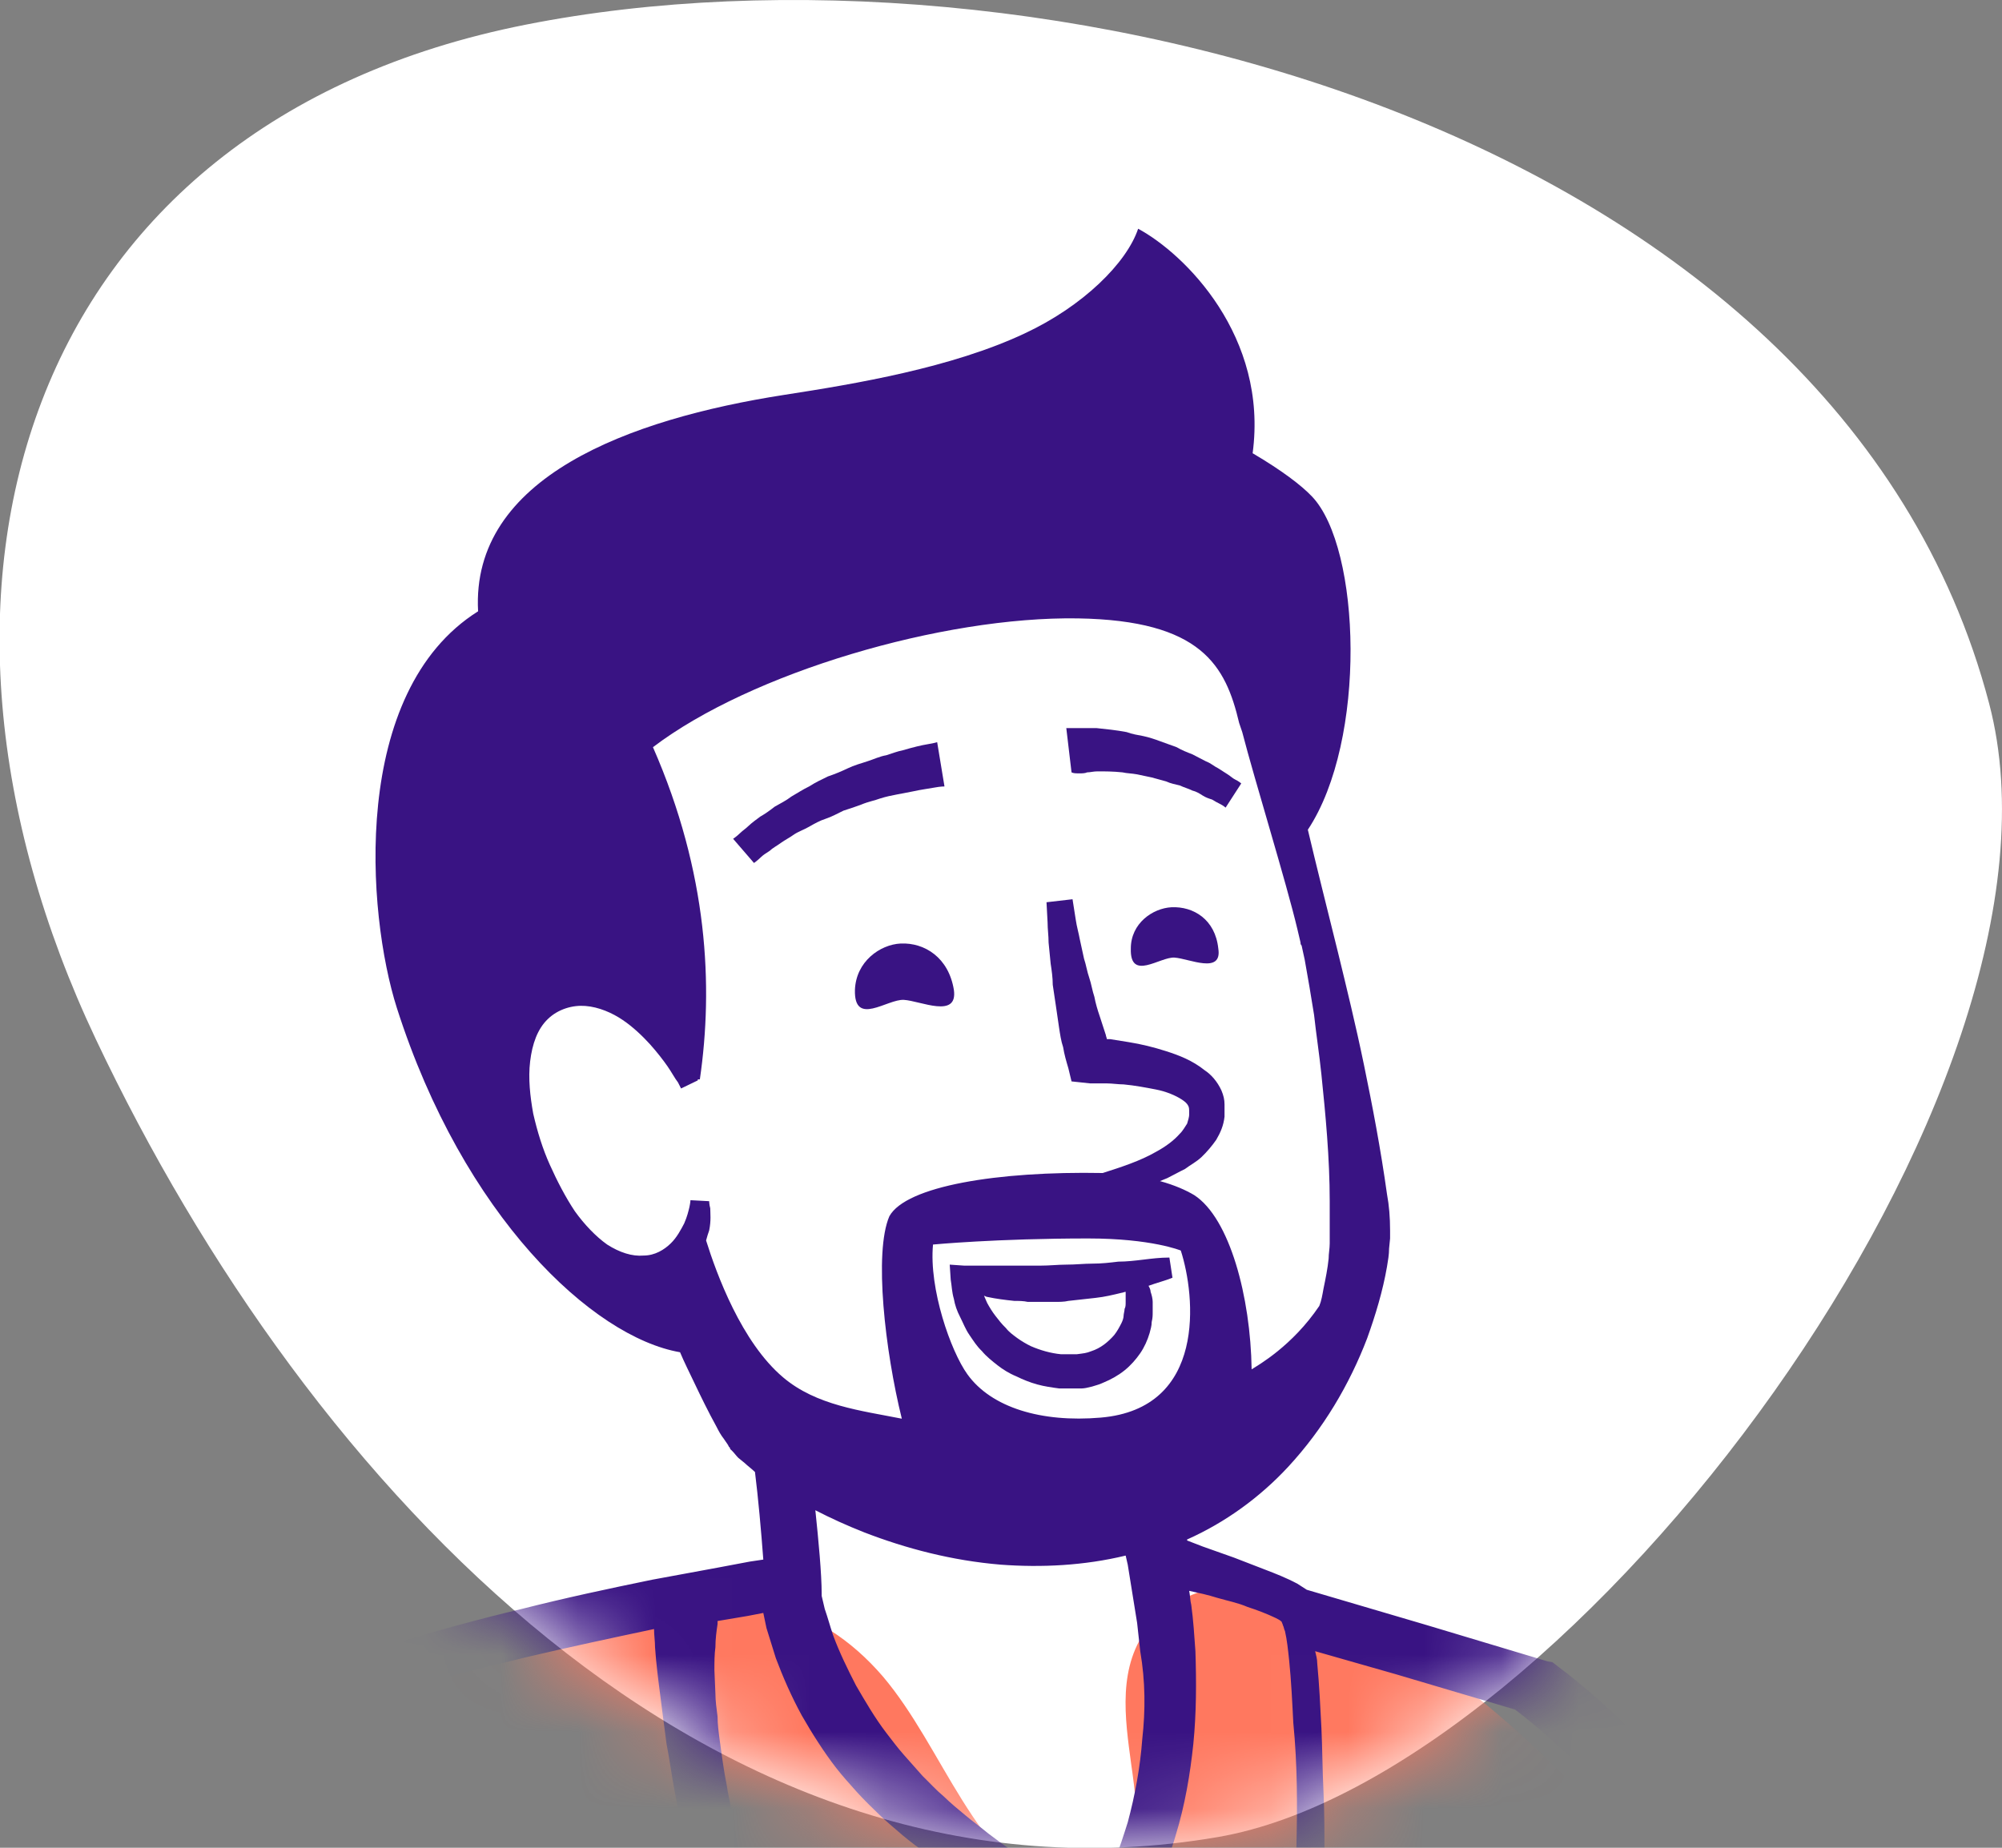 <svg width="26" height="24" viewBox="0 0 26 24" fill="none" xmlns="http://www.w3.org/2000/svg">
<rect x="0" y="0" width="26" height="24" fill="#808080" stroke="none"/>
<g clip-path="url(#clip0)">
<path d="M25.833 9.138C27.147 14.136 20.407 23.071 15.816 23.861C9.298 24.98 4.007 19.334 1.245 13.499C-1.517 7.664 0.275 1.617 6.83 0.32C13.373 -0.976 23.857 1.605 25.833 9.138Z" fill="white"/>
<mask id="mask0" mask-type="alpha" maskUnits="userSpaceOnUse" x="-1" y="0" width="27" height="25">
<path d="M25.833 9.138C27.147 14.136 20.407 23.071 15.816 23.861C9.298 24.98 4.007 19.334 1.245 13.499C-1.517 7.664 0.275 1.617 6.83 0.32C13.373 -0.976 23.857 1.605 25.833 9.138Z" fill="white"/>
</mask>
<g mask="url(#mask0)">
<path d="M27.331 30.572C27.182 29.789 26.899 28.993 26.453 28.314C26.088 27.753 25.575 27.257 24.86 27.074C24.374 26.956 23.861 26.995 23.401 26.774C22.996 26.578 22.713 26.212 22.47 25.86C21.997 25.168 21.565 24.476 21.011 23.823C20.417 23.131 19.769 22.505 19.04 21.93C18.392 21.421 17.663 20.847 16.826 20.638C16.164 20.482 15.367 20.586 14.935 21.108C14.503 21.63 14.611 22.322 14.692 22.923C14.773 23.471 15.016 25.325 13.855 24.75C12.626 24.137 12.262 22.714 11.465 21.774C11.06 21.304 10.547 20.951 9.899 20.821C9.088 20.664 8.184 20.769 7.373 20.925C5.794 21.239 4.308 21.944 3.107 22.91C2.499 23.393 1.972 23.954 1.527 24.567C1.068 25.194 0.757 25.886 0.46 26.578C0.271 26.995 0.068 27.413 -0.242 27.766C-0.539 28.092 -0.958 28.288 -1.255 28.601C-1.741 29.11 -1.727 29.828 -1.511 30.429C-1.241 31.199 -0.607 31.786 -0.134 32.465C0.163 32.883 0.325 33.314 0.433 33.758C1.216 34.019 2.364 34.671 2.647 35.115C3.012 35.676 3.444 36.656 3.998 36.225C4.227 36.016 4.416 35.768 4.578 35.507C5.01 37.165 5.443 38.822 5.902 40.467C6.104 41.211 6.361 41.995 6.874 42.621C7.373 43.222 8.089 43.587 8.872 43.783C10.722 44.253 12.829 44.175 14.706 43.848C16.461 43.548 18.446 43 19.769 41.877C21.133 40.715 21.241 39.057 21.025 37.465C20.903 36.551 20.687 35.663 20.566 34.75C20.444 33.77 20.323 32.739 20.404 31.76C20.498 30.69 21.97 32.06 22.281 32.4C22.713 32.87 23.091 33.392 23.631 33.758C24.846 34.593 26.413 34.005 27.074 32.857C27.466 32.165 27.479 31.329 27.331 30.572Z" fill="#FF785F"/>
<path d="M14.849 16.361C14.741 16.374 14.632 16.387 14.524 16.387C14.416 16.4 14.308 16.413 14.186 16.413C14.078 16.413 13.97 16.426 13.848 16.426C13.74 16.426 13.632 16.439 13.51 16.439H13.172H12.834H12.523L12.334 16.426L12.347 16.622C12.361 16.701 12.361 16.779 12.388 16.871C12.401 16.949 12.428 17.027 12.469 17.106C12.509 17.184 12.537 17.263 12.591 17.341C12.645 17.42 12.685 17.485 12.753 17.55C12.807 17.616 12.888 17.681 12.956 17.734C13.023 17.786 13.104 17.838 13.199 17.877C13.28 17.917 13.375 17.956 13.47 17.982C13.564 18.008 13.659 18.021 13.754 18.034C13.794 18.034 13.848 18.034 13.889 18.034H13.956H13.997H14.01H14.024H14.051C14.105 18.034 14.254 17.995 14.335 17.956C14.43 17.917 14.524 17.864 14.605 17.799C14.686 17.734 14.754 17.655 14.808 17.577C14.862 17.498 14.903 17.407 14.93 17.315C14.943 17.263 14.957 17.224 14.957 17.171C14.97 17.119 14.97 17.08 14.97 17.041C14.97 17.001 14.97 16.949 14.97 16.91C14.97 16.871 14.957 16.818 14.943 16.779C14.943 16.753 14.93 16.727 14.916 16.701C15.024 16.661 15.133 16.635 15.227 16.596L15.187 16.334C15.065 16.334 14.957 16.348 14.849 16.361ZM14.619 16.91C14.619 16.949 14.619 16.975 14.605 17.001C14.605 17.027 14.592 17.067 14.592 17.093C14.592 17.119 14.578 17.158 14.565 17.184C14.538 17.237 14.511 17.289 14.47 17.341C14.389 17.433 14.294 17.511 14.173 17.55C14.105 17.577 14.078 17.577 13.983 17.59H13.889C13.848 17.59 13.821 17.59 13.78 17.59C13.645 17.577 13.51 17.538 13.388 17.485C13.334 17.459 13.267 17.42 13.213 17.381C13.159 17.341 13.104 17.302 13.064 17.25C13.01 17.198 12.969 17.145 12.929 17.093C12.888 17.041 12.848 16.975 12.82 16.923C12.807 16.897 12.793 16.858 12.78 16.831C12.793 16.831 12.807 16.845 12.82 16.845C12.942 16.871 13.05 16.884 13.172 16.897C13.226 16.897 13.294 16.897 13.348 16.91C13.402 16.91 13.47 16.91 13.524 16.91C13.578 16.91 13.645 16.91 13.699 16.91C13.754 16.91 13.821 16.91 13.875 16.897C13.997 16.884 14.105 16.871 14.227 16.858C14.348 16.845 14.457 16.818 14.565 16.792C14.578 16.792 14.605 16.779 14.619 16.779C14.619 16.792 14.619 16.805 14.619 16.818C14.619 16.845 14.619 16.871 14.619 16.91Z" fill="#391383"/>
<path d="M39.809 19.381C39.876 19.276 39.958 19.12 39.944 18.936C39.93 18.832 39.917 18.767 39.876 18.675C39.836 18.584 39.768 18.518 39.701 18.453C39.552 18.322 39.349 18.257 39.146 18.257C39.038 18.257 38.93 18.283 38.849 18.309C38.835 18.309 38.822 18.322 38.795 18.322C38.781 18.283 38.768 18.23 38.741 18.191C38.687 18.073 38.551 17.969 38.403 17.917C38.254 17.864 38.092 17.851 37.916 17.89C37.767 17.917 37.618 17.956 37.456 17.995C37.294 18.034 37.132 18.073 36.956 18.113C36.78 18.152 36.604 18.204 36.428 18.257C36.253 18.309 36.063 18.361 35.888 18.427C35.793 18.453 35.712 18.492 35.617 18.518C35.523 18.544 35.441 18.57 35.347 18.597C35.171 18.649 34.982 18.675 34.806 18.701C34.63 18.727 34.468 18.767 34.306 18.819C34.157 18.858 34.022 18.884 33.9 18.924C33.954 18.845 33.995 18.78 34.035 18.701C34.116 18.557 34.184 18.4 34.252 18.244C34.306 18.087 34.36 17.917 34.387 17.747C34.414 17.577 34.441 17.394 34.414 17.198C34.4 17.093 34.373 16.988 34.319 16.871C34.292 16.805 34.252 16.753 34.17 16.688C34.157 16.674 34.13 16.661 34.103 16.635L34.062 16.609L34.049 16.596L34.035 16.583H34.022L33.995 16.57H33.981C33.968 16.57 33.941 16.557 33.927 16.557C33.765 16.518 33.616 16.544 33.508 16.596C33.4 16.635 33.305 16.688 33.224 16.74C33.062 16.858 32.94 16.975 32.818 17.093C32.697 17.224 32.588 17.341 32.48 17.472C32.278 17.734 32.075 17.995 31.912 18.27L31.655 18.688L31.534 18.91C31.48 18.989 31.453 19.08 31.412 19.159C31.345 19.316 31.29 19.486 31.236 19.643C31.182 19.799 31.142 19.97 31.115 20.126C31.074 20.283 31.047 20.453 31.02 20.61C31.006 20.689 30.993 20.78 30.979 20.859C30.898 20.832 30.817 20.806 30.736 20.78L30.303 22.088C30.384 22.114 30.466 22.14 30.547 22.166C30.466 22.297 30.371 22.441 30.263 22.598C30.168 22.741 30.06 22.912 29.952 23.068C29.844 23.238 29.722 23.408 29.6 23.591C29.533 23.683 29.479 23.774 29.411 23.866C29.343 23.957 29.276 24.049 29.208 24.14C29.073 24.324 28.938 24.52 28.789 24.703C28.64 24.886 28.491 25.069 28.356 25.252C28.208 25.435 28.059 25.605 27.924 25.775C27.775 25.945 27.64 26.102 27.505 26.259C27.369 26.416 27.248 26.573 27.126 26.716C27.004 26.86 26.896 26.991 26.815 27.109C26.734 27.226 26.653 27.331 26.599 27.409C26.585 27.422 26.585 27.436 26.572 27.449C26.45 27.383 26.342 27.331 26.22 27.279C25.95 27.161 25.693 27.069 25.463 27.017C25.355 26.991 25.246 26.965 25.138 26.965C25.111 26.965 25.084 26.965 25.044 26.965C24.976 26.86 24.908 26.769 24.841 26.664C24.719 26.494 24.597 26.337 24.476 26.167C24.219 25.84 23.976 25.526 23.705 25.213C23.178 24.585 22.637 23.971 22.069 23.369C21.785 23.068 21.488 22.781 21.19 22.48C20.893 22.192 20.582 21.905 20.23 21.643L20.163 21.591L20.095 21.578L18.526 21.107L16.971 20.649C16.931 20.623 16.89 20.597 16.85 20.571C16.701 20.492 16.566 20.44 16.431 20.388L16.025 20.231L15.619 20.087C15.552 20.061 15.484 20.035 15.417 20.009V19.996C15.917 19.773 16.363 19.447 16.728 19.054C17.188 18.557 17.526 17.982 17.756 17.381C17.864 17.08 17.959 16.766 18.013 16.452C18.026 16.374 18.04 16.295 18.04 16.217L18.053 16.086V15.982C18.053 15.812 18.04 15.655 18.013 15.511C17.931 14.922 17.823 14.36 17.715 13.837C17.607 13.314 17.485 12.817 17.377 12.373C17.228 11.771 17.093 11.235 16.985 10.777C17.756 9.614 17.675 7.116 17.039 6.449C16.904 6.306 16.647 6.11 16.268 5.887C16.471 4.371 15.389 3.298 14.781 2.971C14.632 3.416 14.064 3.978 13.307 4.331C12.361 4.776 11.117 4.985 10.184 5.129C8.169 5.443 6.114 6.201 6.209 7.94C4.546 8.986 4.762 11.863 5.154 13.092C6.019 15.798 7.696 17.367 8.832 17.564C8.886 17.694 8.953 17.825 9.021 17.969C9.102 18.139 9.197 18.335 9.305 18.531C9.332 18.584 9.359 18.636 9.4 18.688L9.454 18.767L9.467 18.793L9.481 18.806V18.819L9.508 18.845C9.535 18.871 9.562 18.91 9.589 18.936L9.67 19.002C9.711 19.041 9.765 19.08 9.805 19.12C9.846 19.447 9.886 19.891 9.913 20.257L9.738 20.283L9.319 20.362C9.035 20.414 8.751 20.466 8.467 20.519C7.899 20.636 7.344 20.754 6.777 20.898C6.222 21.029 5.654 21.186 5.1 21.355C4.546 21.526 3.991 21.709 3.45 21.931L3.342 21.983L3.275 22.075L2.882 22.585C2.747 22.755 2.626 22.924 2.504 23.108C2.382 23.278 2.26 23.461 2.139 23.631C2.017 23.801 1.895 23.984 1.787 24.154C1.666 24.337 1.544 24.507 1.436 24.69L1.098 25.226C0.868 25.579 0.651 25.945 0.435 26.298C0.219 26.664 0.002 27.03 -0.2 27.396C-0.309 27.579 -0.417 27.762 -0.511 27.945L-0.809 28.495L-1.106 29.044C-1.201 29.227 -1.296 29.41 -1.39 29.606L-1.525 29.894L-1.647 30.181C-1.661 30.207 -1.674 30.234 -1.674 30.247C-2.134 29.724 -2.594 29.201 -2.999 28.704C-3.229 28.429 -3.445 28.168 -3.648 27.919C-3.851 27.671 -4.04 27.422 -4.203 27.2C-4.378 26.978 -4.514 26.769 -4.649 26.586C-4.784 26.403 -4.892 26.233 -4.987 26.102C-5.095 25.932 -5.176 25.814 -5.217 25.749C-5.271 25.422 -5.338 25.095 -5.42 24.768C-5.501 24.415 -5.582 24.075 -5.69 23.722C-5.744 23.552 -5.798 23.369 -5.879 23.199C-5.92 23.108 -5.96 23.029 -6.015 22.938L-6.163 22.715C-6.258 22.558 -6.366 22.415 -6.461 22.258C-6.569 22.114 -6.664 21.957 -6.772 21.8C-6.988 21.499 -7.218 21.212 -7.502 20.95C-7.651 20.819 -7.813 20.702 -8.056 20.636C-8.178 20.61 -8.327 20.61 -8.448 20.676C-8.597 20.741 -8.678 20.859 -8.732 20.976C-8.827 21.199 -8.813 21.408 -8.786 21.604C-8.759 21.8 -8.719 21.983 -8.651 22.166C-8.543 22.467 -8.394 22.768 -8.218 23.029L-8.232 23.042C-8.3 23.029 -8.354 23.016 -8.421 22.99C-8.502 22.964 -8.57 22.938 -8.651 22.912C-8.813 22.859 -8.976 22.794 -9.151 22.741C-9.327 22.689 -9.503 22.624 -9.692 22.558C-9.882 22.493 -10.071 22.441 -10.26 22.401C-10.45 22.362 -10.652 22.323 -10.828 22.297C-11.017 22.258 -11.207 22.218 -11.382 22.166C-11.734 22.062 -12.059 21.957 -12.37 21.892H-12.396H-12.41H-12.424C-12.437 21.892 -12.451 21.892 -12.478 21.892C-12.532 21.892 -12.572 21.892 -12.613 21.892C-12.694 21.905 -12.775 21.918 -12.856 21.944C-13.005 21.996 -13.113 22.088 -13.181 22.192C-13.208 22.232 -13.235 22.271 -13.248 22.31C-13.289 22.297 -13.316 22.284 -13.357 22.284L-13.424 22.271L-13.573 22.232C-13.586 22.232 -13.64 22.218 -13.668 22.218C-13.708 22.218 -13.735 22.218 -13.762 22.218C-14.005 22.218 -14.235 22.297 -14.398 22.454C-14.479 22.532 -14.546 22.611 -14.587 22.715L-14.601 22.755L-14.614 22.768V22.781L-14.641 22.846C-14.655 22.912 -14.655 22.964 -14.655 23.016C-14.641 23.225 -14.56 23.382 -14.465 23.487C-14.371 23.591 -14.276 23.67 -14.195 23.709C-14.181 23.722 -14.168 23.722 -14.141 23.735C-14.141 23.748 -14.154 23.761 -14.154 23.774L-14.168 23.814V23.827V23.84L-14.181 23.892C-14.181 23.918 -14.181 23.944 -14.181 23.971C-14.181 24.023 -14.168 24.075 -14.154 24.114C-14.127 24.206 -14.087 24.271 -14.046 24.337C-13.951 24.467 -13.857 24.546 -13.762 24.611C-13.694 24.651 -13.64 24.69 -13.586 24.716C-13.6 24.86 -13.573 25.003 -13.505 25.121C-13.424 25.265 -13.316 25.383 -13.181 25.474C-13.14 25.5 -13.113 25.514 -13.086 25.54L-12.991 25.592L-12.816 25.697C-12.572 25.827 -12.342 25.971 -12.099 26.089C-11.856 26.206 -11.612 26.311 -11.369 26.416C-11.247 26.468 -11.139 26.52 -11.017 26.573C-10.896 26.612 -10.787 26.664 -10.679 26.703C-10.463 26.782 -10.247 26.86 -10.044 26.926C-9.841 26.991 -9.665 27.056 -9.503 27.096C-9.341 27.148 -9.192 27.187 -9.084 27.213C-8.854 27.279 -8.719 27.305 -8.719 27.305L-8.651 27.109C-8.651 27.109 -8.786 27.056 -9.003 26.978C-9.111 26.939 -9.246 26.886 -9.395 26.821C-9.544 26.756 -9.719 26.69 -9.909 26.612C-10.098 26.533 -10.301 26.442 -10.504 26.337C-10.706 26.233 -10.936 26.128 -11.166 26.023C-11.396 25.919 -11.626 25.801 -11.869 25.683C-12.113 25.566 -12.342 25.435 -12.586 25.317L-12.762 25.226L-12.843 25.187C-12.87 25.174 -12.91 25.147 -12.924 25.147C-13.005 25.095 -13.086 25.03 -13.127 24.951C-13.221 24.794 -13.181 24.598 -13.059 24.546C-13.032 24.533 -12.991 24.52 -12.951 24.533C-12.937 24.533 -12.91 24.533 -12.897 24.546H-12.883L-12.856 24.559L-12.816 24.572C-12.694 24.611 -12.599 24.664 -12.491 24.703C-12.275 24.794 -12.072 24.886 -11.883 24.964C-11.693 25.043 -11.518 25.121 -11.369 25.187C-11.207 25.239 -11.071 25.291 -10.963 25.33C-10.855 25.37 -10.747 25.396 -10.693 25.409C-10.625 25.422 -10.598 25.435 -10.598 25.435L-10.504 25.16C-10.504 25.16 -10.625 25.108 -10.842 25.017C-10.95 24.964 -11.085 24.912 -11.234 24.847C-11.382 24.781 -11.558 24.716 -11.748 24.637C-11.937 24.559 -12.14 24.48 -12.356 24.389C-12.464 24.35 -12.586 24.297 -12.707 24.258L-12.748 24.245L-12.775 24.232C-12.802 24.219 -12.802 24.232 -12.816 24.219C-12.856 24.206 -12.897 24.206 -12.937 24.193C-13.018 24.193 -13.113 24.193 -13.208 24.232C-13.357 24.284 -13.438 24.35 -13.492 24.415C-13.519 24.402 -13.546 24.376 -13.559 24.35C-13.627 24.297 -13.681 24.219 -13.722 24.154C-13.735 24.114 -13.762 24.075 -13.762 24.049C-13.762 24.036 -13.762 24.01 -13.762 24.01C-13.762 24.01 -13.762 24.01 -13.762 23.997L-13.749 23.944V23.957V23.944C-13.749 23.931 -13.735 23.931 -13.735 23.918C-13.722 23.905 -13.722 23.892 -13.708 23.879C-13.694 23.866 -13.668 23.84 -13.627 23.827C-13.546 23.801 -13.411 23.801 -13.262 23.827C-13.194 23.84 -13.127 23.853 -13.046 23.879L-12.924 23.918L-12.816 23.957C-12.667 24.01 -12.505 24.062 -12.356 24.101C-12.207 24.154 -12.045 24.193 -11.896 24.232C-11.599 24.311 -11.315 24.389 -11.071 24.441C-10.828 24.494 -10.625 24.533 -10.476 24.559C-10.328 24.585 -10.247 24.598 -10.247 24.598L-10.179 24.311C-10.179 24.311 -10.26 24.284 -10.395 24.245C-10.531 24.206 -10.733 24.154 -10.963 24.075C-11.085 24.036 -11.207 23.997 -11.342 23.957C-11.477 23.918 -11.612 23.866 -11.761 23.827C-12.045 23.722 -12.356 23.617 -12.667 23.513L-12.789 23.474L-12.91 23.448C-13.005 23.421 -13.086 23.408 -13.167 23.395C-13.343 23.369 -13.532 23.356 -13.735 23.421C-13.776 23.434 -13.816 23.448 -13.857 23.474C-13.87 23.461 -13.897 23.448 -13.911 23.421C-13.951 23.382 -14.019 23.317 -14.046 23.251C-14.087 23.186 -14.114 23.108 -14.114 23.029C-14.114 23.016 -14.114 22.99 -14.1 22.99C-14.1 22.99 -14.087 22.964 -14.087 22.951V22.938V22.924C-14.073 22.885 -14.046 22.846 -14.005 22.807C-13.938 22.728 -13.83 22.676 -13.722 22.676C-13.681 22.676 -13.668 22.676 -13.64 22.676H-13.613H-13.6L-13.546 22.689C-13.465 22.715 -13.384 22.741 -13.302 22.768C-13.14 22.833 -12.978 22.898 -12.802 22.951C-12.626 23.003 -12.451 23.068 -12.288 23.121C-12.113 23.173 -11.95 23.225 -11.788 23.278C-11.626 23.317 -11.463 23.369 -11.315 23.408C-11.166 23.448 -11.017 23.487 -10.882 23.513C-10.747 23.539 -10.625 23.578 -10.517 23.591C-10.409 23.605 -10.314 23.631 -10.233 23.644C-10.071 23.67 -9.99 23.683 -9.99 23.683L-9.922 23.369C-9.922 23.369 -10.003 23.343 -10.165 23.304C-10.247 23.278 -10.328 23.265 -10.436 23.225C-10.544 23.199 -10.652 23.16 -10.787 23.121C-10.909 23.081 -11.044 23.042 -11.193 22.99C-11.342 22.938 -11.491 22.885 -11.653 22.833C-11.815 22.781 -11.977 22.715 -12.14 22.663C-12.302 22.598 -12.478 22.532 -12.64 22.48C-12.721 22.454 -12.789 22.428 -12.87 22.401C-12.856 22.375 -12.829 22.349 -12.762 22.323C-12.735 22.31 -12.694 22.297 -12.653 22.297C-12.626 22.297 -12.613 22.297 -12.599 22.297C-12.599 22.297 -12.572 22.297 -12.559 22.297H-12.545H-12.518C-12.248 22.349 -11.923 22.441 -11.572 22.545C-11.396 22.598 -11.207 22.65 -11.031 22.702C-10.842 22.755 -10.652 22.807 -10.463 22.859C-10.274 22.898 -10.084 22.938 -9.895 22.977C-9.8 23.003 -9.706 23.016 -9.625 23.055C-9.53 23.081 -9.449 23.108 -9.368 23.147C-9.192 23.212 -9.03 23.278 -8.881 23.343C-8.773 23.382 -8.678 23.434 -8.57 23.474C-8.611 23.552 -8.638 23.617 -8.665 23.709C-8.705 23.814 -8.732 23.905 -8.759 24.01C-8.786 24.114 -8.8 24.219 -8.8 24.324C-8.8 24.376 -8.8 24.428 -8.8 24.48C-8.8 24.533 -8.786 24.585 -8.786 24.637C-8.773 24.742 -8.746 24.847 -8.705 24.938C-8.665 25.03 -8.624 25.134 -8.57 25.213L-8.448 25.174C-8.448 25.121 -8.448 25.082 -8.462 25.03C-8.462 24.977 -8.462 24.938 -8.462 24.886C-8.462 24.794 -8.462 24.703 -8.448 24.611C-8.448 24.572 -8.435 24.52 -8.435 24.48C-8.421 24.441 -8.421 24.389 -8.408 24.35C-8.394 24.311 -8.394 24.271 -8.381 24.219C-8.367 24.18 -8.354 24.14 -8.34 24.088C-8.327 24.049 -8.313 24.01 -8.3 23.971C-8.286 23.931 -8.273 23.892 -8.245 23.853C-8.232 23.814 -8.205 23.774 -8.191 23.735C-8.178 23.696 -8.151 23.657 -8.137 23.617C-8.097 23.539 -8.043 23.461 -8.002 23.382C-7.962 23.304 -7.907 23.225 -7.867 23.147L-7.84 23.095C-7.799 23.029 -7.813 22.951 -7.867 22.898C-8.056 22.611 -8.191 22.31 -8.3 21.996C-8.354 21.839 -8.381 21.682 -8.394 21.526C-8.408 21.382 -8.394 21.225 -8.354 21.146C-8.34 21.107 -8.313 21.107 -8.327 21.12C-8.313 21.12 -8.286 21.107 -8.259 21.12C-8.178 21.133 -8.043 21.212 -7.935 21.316C-7.705 21.526 -7.488 21.8 -7.285 22.075C-7.191 22.218 -7.096 22.362 -7.002 22.506L-6.731 22.951L-6.596 23.173C-6.555 23.225 -6.515 23.291 -6.488 23.369C-6.42 23.513 -6.353 23.67 -6.298 23.84C-6.177 24.167 -6.082 24.507 -5.987 24.847C-5.893 25.187 -5.798 25.514 -5.717 25.853H-5.731C-5.731 25.853 -5.636 26.023 -5.474 26.311C-5.393 26.455 -5.284 26.625 -5.163 26.821C-5.041 27.017 -4.906 27.239 -4.73 27.475C-4.568 27.71 -4.392 27.959 -4.189 28.22C-4 28.482 -3.784 28.756 -3.567 29.044C-3.351 29.331 -3.121 29.606 -2.891 29.907C-2.661 30.195 -2.418 30.482 -2.188 30.783C-1.945 31.07 -1.715 31.371 -1.498 31.659C-1.269 31.947 -1.052 32.234 -0.849 32.509C-0.633 32.783 -0.457 33.071 -0.282 33.333C-0.2 33.463 -0.119 33.594 -0.038 33.725C0.002 33.79 0.043 33.856 0.084 33.908C0.124 33.973 0.151 34.026 0.178 34.091C0.246 34.209 0.313 34.326 0.367 34.431C0.435 34.535 0.476 34.64 0.516 34.745C0.611 34.941 0.692 35.111 0.76 35.268C0.881 35.569 0.949 35.738 0.949 35.738L1.476 35.569C1.476 35.569 1.422 35.385 1.327 35.072C1.287 34.915 1.206 34.719 1.111 34.496C1.071 34.392 1.016 34.261 0.962 34.143C0.949 34.13 0.949 34.104 0.935 34.091C1.03 34.143 1.111 34.209 1.206 34.274C1.3 34.339 1.395 34.418 1.49 34.496C1.584 34.575 1.679 34.653 1.76 34.745C1.801 34.784 1.841 34.836 1.882 34.876C1.922 34.915 1.963 34.967 1.99 35.006C2.017 35.059 2.058 35.098 2.085 35.15C2.112 35.202 2.139 35.242 2.166 35.294C2.22 35.385 2.26 35.477 2.301 35.569C2.342 35.66 2.369 35.752 2.396 35.83C2.409 35.922 2.436 35.987 2.45 36.065C2.463 36.131 2.477 36.196 2.477 36.248C2.477 36.275 2.477 36.301 2.49 36.314C2.477 36.366 2.463 36.418 2.436 36.471C2.409 36.562 2.369 36.667 2.342 36.758C2.315 36.837 2.287 36.915 2.26 37.007C2.247 37.046 2.233 37.085 2.22 37.124C2.206 37.164 2.179 37.216 2.166 37.255L2.152 37.281V37.294C2.139 37.321 2.112 37.334 2.098 37.36C2.004 37.451 1.895 37.517 1.787 37.556C1.679 37.595 1.584 37.621 1.49 37.634C1.449 37.634 1.395 37.634 1.355 37.634C1.463 37.504 1.544 37.399 1.611 37.321C1.652 37.268 1.679 37.229 1.693 37.203C1.706 37.177 1.72 37.164 1.72 37.164L1.327 36.837C1.327 36.837 1.287 36.876 1.206 36.968C1.125 37.046 0.989 37.164 0.827 37.321C0.665 37.464 0.449 37.634 0.205 37.817C-0.052 37.987 -0.336 38.17 -0.674 38.301C-0.836 38.367 -1.012 38.406 -1.187 38.432C-1.228 38.432 -1.255 38.432 -1.309 38.432H-1.39H-1.404H-1.431C-1.498 38.419 -1.58 38.393 -1.661 38.353C-1.823 38.275 -1.985 38.157 -2.147 38.014C-2.31 37.87 -2.458 37.7 -2.607 37.53C-2.905 37.177 -3.202 36.785 -3.473 36.366C-3.756 35.948 -4.027 35.516 -4.284 35.072C-4.798 34.182 -5.257 33.254 -5.69 32.391C-6.109 31.528 -6.488 30.704 -6.799 29.985C-7.123 29.279 -7.367 28.691 -7.542 28.272C-7.718 27.854 -7.813 27.619 -7.813 27.619L-8.205 27.749C-8.205 27.749 -8.11 27.985 -7.948 28.416C-7.786 28.835 -7.542 29.436 -7.231 30.155C-6.934 30.874 -6.569 31.711 -6.163 32.6C-5.758 33.489 -5.311 34.431 -4.798 35.346C-4.541 35.804 -4.284 36.261 -4 36.693C-3.716 37.124 -3.418 37.556 -3.107 37.948C-2.945 38.144 -2.783 38.34 -2.594 38.523C-2.404 38.707 -2.202 38.864 -1.945 38.994C-1.823 39.06 -1.674 39.099 -1.525 39.125L-1.471 39.138H-1.458C-1.471 39.138 -1.431 39.138 -1.431 39.138H-1.417H-1.39H-1.309C-1.242 39.138 -1.16 39.138 -1.093 39.125C-0.822 39.099 -0.593 39.033 -0.376 38.942C0.043 38.772 0.367 38.563 0.651 38.353C0.719 38.301 0.773 38.262 0.827 38.21C0.841 38.21 0.854 38.223 0.881 38.236C0.908 38.249 0.935 38.262 0.962 38.275C1.003 38.288 1.057 38.301 1.125 38.327C1.246 38.353 1.382 38.38 1.557 38.38C1.72 38.38 1.909 38.353 2.112 38.275C2.301 38.21 2.49 38.092 2.666 37.948C2.707 37.909 2.761 37.87 2.801 37.817C2.828 37.791 2.842 37.765 2.869 37.739C2.842 37.778 2.896 37.687 2.896 37.7V37.687L2.909 37.674L2.923 37.648C2.937 37.608 2.964 37.556 2.977 37.517C2.991 37.464 3.018 37.412 3.031 37.36C3.072 37.255 3.112 37.151 3.153 37.046C3.193 36.955 3.22 36.85 3.261 36.758C3.329 36.562 3.396 36.366 3.464 36.17C3.599 35.778 3.734 35.385 3.856 35.019C3.924 34.836 3.978 34.653 4.032 34.496C4.059 34.418 4.086 34.326 4.113 34.248L4.126 34.196V34.182L4.14 34.13V34.117V34.091V34.065C4.14 34.052 4.14 34.013 4.14 33.986C4.14 33.934 4.14 33.869 4.14 33.829C4.126 33.764 4.113 33.686 4.099 33.633C4.086 33.607 4.086 33.581 4.072 33.555C4.059 33.529 4.045 33.516 4.045 33.489C4.113 33.346 4.194 33.215 4.262 33.071C4.37 32.849 4.491 32.627 4.6 32.404C4.613 32.391 4.613 32.378 4.627 32.365C4.694 33.097 4.762 33.816 4.829 34.549L4.965 36.144L5.032 36.941C5.046 37.203 5.046 37.464 5.046 37.726C5.059 38.785 5.059 39.844 5.059 40.916L5.046 42.511L5.032 43.309C5.032 43.571 5.019 43.832 5.005 44.094V44.224L5.113 44.277C5.438 44.434 5.776 44.538 6.114 44.617C6.357 44.682 6.614 44.721 6.858 44.774L6.925 44.185C6.709 44.12 6.493 44.054 6.29 43.976C6.114 43.911 5.938 43.819 5.789 43.727C5.762 43.597 5.749 43.453 5.722 43.322C5.695 43.191 5.695 43.061 5.681 42.917C5.668 42.786 5.668 42.655 5.668 42.511L5.654 40.916L5.641 39.321C5.627 38.785 5.627 38.262 5.614 37.726L5.587 36.915L5.519 36.118L5.384 34.522C5.357 34.261 5.33 33.986 5.316 33.725L5.262 32.927L5.14 31.332H5.113C5.154 31.241 5.195 31.162 5.235 31.07L5.533 30.391C5.627 30.168 5.722 29.933 5.817 29.711L5.965 29.371L6.1 29.031L6.371 28.338L5.992 28.181L5.681 28.848L5.519 29.175L5.357 29.502C5.249 29.724 5.14 29.933 5.019 30.155L4.667 30.796C4.559 31.018 4.424 31.227 4.302 31.437C4.18 31.646 4.059 31.855 3.937 32.077C3.842 32.234 3.748 32.391 3.653 32.548C3.626 32.509 3.599 32.483 3.572 32.443C3.531 32.391 3.491 32.339 3.437 32.273C3.396 32.221 3.342 32.169 3.288 32.117C3.234 32.064 3.193 32.012 3.139 31.96C3.031 31.855 2.937 31.764 2.828 31.672C2.734 31.581 2.639 31.502 2.544 31.437C2.382 31.306 2.26 31.214 2.26 31.214L2.166 31.319C2.166 31.319 2.247 31.424 2.369 31.593C2.436 31.672 2.504 31.777 2.571 31.881C2.639 31.986 2.707 32.103 2.788 32.221C2.815 32.273 2.855 32.339 2.882 32.391C2.909 32.443 2.95 32.509 2.964 32.561V32.574C2.896 32.535 2.842 32.496 2.774 32.456C2.653 32.378 2.517 32.313 2.396 32.247C2.139 32.117 1.868 31.999 1.611 31.894C1.476 31.842 1.341 31.79 1.206 31.75L0.989 31.685L0.787 31.633L0.651 32.012L0.841 32.09L1.016 32.169C1.138 32.234 1.26 32.286 1.368 32.352C1.598 32.483 1.828 32.627 2.044 32.783C2.152 32.862 2.26 32.94 2.369 33.019C2.477 33.097 2.571 33.189 2.666 33.267C2.68 33.28 2.693 33.28 2.693 33.293C3.058 33.607 3.22 33.908 3.22 33.908C3.22 33.908 3.234 33.986 3.112 34.274C3.058 34.444 3.004 34.614 2.95 34.784C2.937 34.823 2.923 34.876 2.909 34.915C2.869 34.849 2.828 34.784 2.788 34.719C2.747 34.653 2.693 34.601 2.653 34.535C2.612 34.47 2.544 34.418 2.49 34.365L2.409 34.274C2.382 34.248 2.355 34.222 2.328 34.196C2.206 34.091 2.085 33.999 1.977 33.921C1.855 33.843 1.733 33.764 1.611 33.699C1.49 33.633 1.368 33.581 1.26 33.529C1.152 33.476 1.03 33.437 0.935 33.398C0.827 33.359 0.733 33.333 0.651 33.306C0.584 33.293 0.516 33.28 0.462 33.267C0.408 33.176 0.354 33.084 0.3 32.993C0.111 32.718 -0.079 32.43 -0.295 32.143C-0.376 32.025 -0.471 31.907 -0.552 31.79C-0.43 31.79 -0.309 31.79 -0.214 31.777C-0.106 31.777 -0.025 31.777 -0.025 31.777L0.029 31.397C0.029 31.397 -0.038 31.384 -0.16 31.345C-0.268 31.319 -0.417 31.28 -0.579 31.241C-0.66 31.227 -0.728 31.201 -0.809 31.188C-0.876 31.175 -0.958 31.162 -1.012 31.149C-1.025 31.149 -1.039 31.149 -1.052 31.149C-1.201 30.966 -1.35 30.796 -1.512 30.613C-1.458 30.547 -1.417 30.482 -1.363 30.404L-1.187 30.142C-1.133 30.051 -1.079 29.959 -1.025 29.868C-0.917 29.684 -0.809 29.515 -0.701 29.331L-0.39 28.782L0.232 27.684C0.435 27.318 0.638 26.952 0.854 26.599C1.071 26.233 1.287 25.88 1.503 25.526L1.841 24.99C1.949 24.807 2.071 24.637 2.179 24.467C2.287 24.284 2.409 24.114 2.531 23.944C2.653 23.774 2.774 23.605 2.896 23.434C3.018 23.265 3.139 23.095 3.275 22.938L3.64 22.48C4.14 22.284 4.667 22.101 5.195 21.957C5.735 21.8 6.29 21.656 6.831 21.526C7.385 21.395 7.939 21.277 8.494 21.159C8.494 21.238 8.507 21.316 8.507 21.395C8.521 21.604 8.548 21.813 8.575 22.022C8.588 22.127 8.602 22.232 8.615 22.336C8.629 22.441 8.642 22.545 8.656 22.65C8.697 22.859 8.724 23.068 8.764 23.278C8.845 23.696 8.926 24.101 9.021 24.52C9.075 24.729 9.116 24.925 9.17 25.134L9.251 25.435L9.346 25.749L9.454 26.115L9.819 25.997C10.306 25.814 10.833 25.67 11.347 25.54C11.604 25.474 11.874 25.422 12.131 25.37C12.266 25.343 12.401 25.317 12.523 25.304C12.591 25.291 12.658 25.291 12.712 25.278C12.766 25.265 12.848 25.265 12.915 25.265L12.902 24.847C12.834 24.847 12.766 24.847 12.685 24.847C12.604 24.847 12.537 24.847 12.469 24.86C12.334 24.873 12.185 24.873 12.05 24.886C11.766 24.912 11.495 24.951 11.225 24.99C10.955 25.03 10.671 25.082 10.4 25.134C10.238 25.16 10.089 25.2 9.927 25.239L9.846 24.99C9.778 24.794 9.738 24.598 9.684 24.402C9.629 24.206 9.589 23.997 9.548 23.801C9.521 23.696 9.508 23.605 9.494 23.5C9.481 23.395 9.454 23.304 9.44 23.199C9.4 23.003 9.373 22.794 9.346 22.598C9.332 22.493 9.319 22.388 9.319 22.297C9.305 22.192 9.291 22.088 9.291 21.996L9.278 21.695C9.278 21.591 9.278 21.486 9.291 21.395C9.291 21.29 9.305 21.186 9.319 21.094C9.319 21.081 9.319 21.068 9.319 21.055L9.711 20.989L9.913 20.95C9.927 21.015 9.94 21.081 9.954 21.146C9.995 21.277 10.035 21.408 10.076 21.538C10.17 21.787 10.278 22.035 10.414 22.284C10.549 22.519 10.698 22.755 10.86 22.964C10.941 23.068 11.036 23.173 11.13 23.278C11.225 23.382 11.32 23.474 11.414 23.565C11.509 23.657 11.617 23.748 11.725 23.84C11.833 23.931 11.942 24.01 12.05 24.088C12.158 24.167 12.266 24.245 12.388 24.324C12.509 24.402 12.618 24.467 12.739 24.533C12.861 24.598 12.983 24.664 13.104 24.729C13.226 24.794 13.348 24.847 13.483 24.899C13.524 24.912 13.551 24.925 13.591 24.938C13.605 25.108 13.699 26.22 13.848 27.828C14.01 29.58 14.227 31.907 14.43 34.248C14.538 35.412 14.646 36.588 14.741 37.674C14.835 38.772 14.957 39.792 15.038 40.668C15.133 41.544 15.2 42.276 15.254 42.786C15.308 43.296 15.349 43.584 15.349 43.584L16.025 43.518C16.025 43.518 16.012 43.231 15.971 42.721C15.944 42.211 15.876 41.478 15.809 40.602C15.768 40.171 15.727 39.687 15.687 39.19C15.646 38.694 15.592 38.157 15.538 37.608C15.43 36.51 15.322 35.346 15.2 34.182C15.092 33.019 14.97 31.855 14.862 30.757C14.754 29.658 14.659 28.639 14.565 27.762C14.443 26.573 14.348 25.644 14.294 25.187H14.308C14.402 25.213 14.497 25.226 14.592 25.252C14.686 25.278 14.781 25.304 14.876 25.33C15.065 25.396 15.241 25.461 15.43 25.54C15.606 25.618 15.795 25.71 15.971 25.801L16.255 25.945C16.309 25.971 16.349 25.997 16.417 26.023C16.485 26.05 16.525 26.063 16.579 26.089L17.08 26.285L17.134 25.775C17.161 25.487 17.174 25.2 17.188 24.925L17.201 24.088C17.201 23.814 17.201 23.539 17.188 23.265C17.174 22.99 17.174 22.715 17.161 22.441C17.147 22.166 17.134 21.892 17.107 21.604C17.107 21.552 17.093 21.499 17.08 21.447L18.134 21.748L19.676 22.205C19.987 22.441 20.271 22.702 20.555 22.977C20.852 23.251 21.136 23.539 21.406 23.84C21.677 24.14 21.947 24.441 22.218 24.742C22.475 25.056 22.732 25.37 22.988 25.683C23.489 26.311 23.989 26.952 24.462 27.605C24.516 27.684 24.584 27.776 24.625 27.854C24.638 27.867 24.638 27.867 24.651 27.893V27.906V27.932L24.679 28.076C24.706 28.272 24.719 28.468 24.733 28.665C24.746 28.861 24.76 29.057 24.76 29.253V29.541C24.76 29.58 24.76 29.645 24.746 29.671C24.746 29.698 24.746 29.711 24.746 29.737L24.733 29.815L25.071 29.907L25.111 29.841C25.125 29.815 25.138 29.789 25.152 29.75C25.179 29.684 25.179 29.645 25.206 29.58C25.233 29.475 25.26 29.371 25.273 29.266C25.287 29.162 25.3 29.057 25.314 28.952C25.328 28.848 25.328 28.743 25.328 28.639C25.341 28.429 25.328 28.22 25.314 28.011L25.3 27.932L25.287 27.841L25.273 27.776V27.762V27.749C25.287 27.789 25.26 27.697 25.26 27.697V27.684C25.422 27.71 25.611 27.762 25.801 27.854C25.882 27.893 25.95 27.932 26.031 27.985C26.031 27.985 26.031 27.998 26.044 28.024C26.058 28.05 26.058 28.089 26.071 28.155C26.098 28.272 26.112 28.442 26.125 28.665C26.125 28.769 26.125 28.887 26.125 29.018C26.125 29.135 26.112 29.279 26.098 29.41C26.085 29.541 26.058 29.684 26.044 29.828C26.017 29.972 25.99 30.116 25.95 30.26C25.936 30.325 25.909 30.404 25.895 30.469C25.868 30.534 25.855 30.6 25.828 30.665C25.787 30.796 25.733 30.94 25.679 31.07C25.571 31.332 25.463 31.567 25.368 31.777C25.273 31.973 25.179 32.143 25.111 32.26C25.044 32.378 25.003 32.443 25.003 32.443L25.341 32.653C25.341 32.653 25.395 32.587 25.476 32.483C25.557 32.378 25.679 32.208 25.814 32.012C25.95 31.816 26.098 31.581 26.247 31.319C26.328 31.188 26.396 31.044 26.477 30.914C26.517 30.835 26.558 30.757 26.585 30.678L26.639 30.574L26.666 30.521V30.508C26.666 30.508 26.666 30.521 26.666 30.495V30.482L26.68 30.456C26.734 30.299 26.788 30.142 26.828 29.985C26.855 29.907 26.869 29.828 26.883 29.75C26.896 29.671 26.91 29.593 26.923 29.515C26.937 29.397 26.937 29.292 26.937 29.175C26.937 29.188 26.937 29.201 26.95 29.214C27.031 29.554 27.058 29.946 27.031 30.351C27.018 30.757 26.95 31.175 26.842 31.593C26.72 32.012 26.585 32.43 26.382 32.823C26.193 33.202 25.922 33.568 25.652 33.895C25.517 34.065 25.368 34.222 25.206 34.365C25.125 34.444 25.057 34.509 24.976 34.575C24.936 34.601 24.908 34.64 24.868 34.653C24.854 34.653 24.854 34.653 24.868 34.653H24.854H24.827C24.692 34.679 24.489 34.666 24.381 34.601C24.34 34.575 24.314 34.562 24.273 34.535C24.232 34.509 24.192 34.483 24.138 34.457C24.057 34.405 23.962 34.352 23.881 34.3C23.543 34.091 23.232 33.895 22.934 33.712C22.637 33.529 22.38 33.359 22.15 33.202C22.137 33.189 22.11 33.176 22.096 33.163C22.204 33.123 22.312 33.084 22.421 33.045C22.556 32.98 22.677 32.914 22.799 32.849C23.043 32.705 23.272 32.548 23.475 32.378L23.637 32.247L23.786 32.103C23.84 32.051 23.881 32.012 23.935 31.96C23.989 31.907 24.029 31.855 24.07 31.803C24.111 31.75 24.151 31.698 24.205 31.646C24.246 31.593 24.286 31.541 24.327 31.489C24.368 31.437 24.408 31.371 24.449 31.319L24.543 31.162L24.205 30.927L24.084 31.07C24.043 31.123 24.003 31.162 23.962 31.201C23.921 31.241 23.881 31.28 23.84 31.332C23.8 31.371 23.759 31.41 23.705 31.45C23.665 31.489 23.61 31.528 23.57 31.567C23.516 31.607 23.475 31.646 23.421 31.672L23.272 31.777L23.124 31.868C22.921 31.986 22.704 32.103 22.475 32.182C22.366 32.221 22.258 32.26 22.137 32.3C22.096 32.313 22.069 32.313 22.042 32.326L21.988 32.273C22.042 32.221 22.096 32.169 22.164 32.103C22.488 31.777 22.921 31.332 23.245 30.796L23.367 30.587C23.394 30.521 23.435 30.456 23.462 30.391C23.489 30.325 23.529 30.26 23.556 30.195C23.583 30.129 23.624 30.064 23.651 29.998C23.719 29.868 23.773 29.737 23.813 29.619C23.867 29.502 23.908 29.384 23.948 29.279C24.029 29.07 24.084 28.887 24.124 28.769C24.138 28.704 24.151 28.652 24.165 28.625C24.178 28.586 24.178 28.573 24.178 28.573L23.786 28.468C23.786 28.468 23.786 28.482 23.773 28.508C23.759 28.534 23.746 28.586 23.732 28.639C23.692 28.756 23.637 28.926 23.543 29.122C23.502 29.227 23.462 29.331 23.408 29.436C23.354 29.554 23.299 29.658 23.232 29.776C23.205 29.828 23.164 29.894 23.137 29.959C23.097 30.024 23.07 30.077 23.029 30.142C22.988 30.207 22.961 30.273 22.921 30.325L22.813 30.495C22.732 30.613 22.65 30.718 22.556 30.835C22.461 30.94 22.38 31.044 22.285 31.149C22.096 31.345 21.92 31.515 21.758 31.659C21.677 31.737 21.596 31.803 21.515 31.868L20.46 30.992L20.203 25.33L19.77 25.343C19.757 25.526 19.743 25.71 19.73 25.88C19.716 26.063 19.716 26.246 19.703 26.416C19.689 26.769 19.689 27.135 19.689 27.488C19.689 27.841 19.703 28.207 19.703 28.56L19.743 29.632L19.892 33.934C19.919 34.653 19.946 35.372 19.987 36.078L20.081 38.223C20.108 38.942 20.163 39.661 20.189 40.38C20.23 41.008 20.257 41.636 20.298 42.263C20.122 42.394 19.946 42.525 19.757 42.642C19.486 42.812 19.203 42.956 18.919 43.1C18.621 43.244 18.324 43.374 18.026 43.479C17.715 43.597 17.404 43.701 17.093 43.793C16.458 43.976 15.809 44.133 15.146 44.237C14.822 44.29 14.484 44.342 14.159 44.394C13.821 44.434 13.496 44.473 13.159 44.499C12.496 44.551 11.82 44.59 11.144 44.59C10.765 44.59 10.387 44.59 10.008 44.577V45.074C11.076 45.1 12.144 45.074 13.199 44.996C14.565 44.891 15.917 44.682 17.242 44.329C17.904 44.146 18.553 43.937 19.189 43.649C19.825 43.374 20.419 43.035 20.974 42.616L21.041 42.564V42.472L20.811 38.184L20.771 33.829L20.676 31.764L21.339 32.483C21.325 32.587 21.325 32.705 21.339 32.849C21.352 32.967 21.366 33.11 21.433 33.293C21.447 33.346 21.474 33.385 21.501 33.437C21.515 33.463 21.528 33.489 21.555 33.516L21.582 33.555C21.596 33.568 21.609 33.594 21.636 33.607L21.663 33.633L21.677 33.646L21.69 33.66L21.717 33.686L21.731 33.699L21.758 33.712C21.785 33.738 21.826 33.751 21.853 33.777C22.096 33.934 22.38 34.091 22.677 34.274C22.975 34.444 23.313 34.64 23.665 34.836C23.759 34.889 23.84 34.928 23.935 34.98C23.989 35.006 24.029 35.032 24.084 35.059C24.124 35.085 24.205 35.124 24.259 35.15L24.3 35.163H24.314L24.34 35.176H24.354L24.381 35.189C24.422 35.202 24.462 35.215 24.489 35.215C24.57 35.228 24.638 35.242 24.706 35.242C24.854 35.255 24.989 35.242 25.152 35.215C25.179 35.215 25.192 35.202 25.219 35.202L25.26 35.189L25.314 35.163L25.341 35.15H25.355L25.395 35.124C25.422 35.111 25.449 35.085 25.476 35.072C25.544 35.019 25.584 34.98 25.625 34.941C25.652 34.915 25.666 34.902 25.693 34.876C25.801 34.915 25.922 34.954 26.085 35.006C26.301 35.072 26.544 35.137 26.883 35.189C26.964 35.202 27.058 35.215 27.18 35.215C27.207 35.215 27.248 35.215 27.288 35.215C27.315 35.215 27.315 35.215 27.329 35.215H27.342H27.369H27.383C27.437 35.202 27.491 35.189 27.545 35.176C27.761 35.111 27.937 35.006 28.113 34.889C28.451 34.653 28.735 34.352 29.005 34.026C29.276 33.699 29.519 33.346 29.762 32.967C30.249 32.221 30.709 31.397 31.128 30.561C31.547 29.724 31.939 28.887 32.278 28.076C32.629 27.279 32.926 26.52 33.183 25.88C33.44 25.239 33.643 24.69 33.792 24.311C33.792 24.297 33.792 24.297 33.805 24.284C33.846 24.337 33.9 24.376 33.941 24.428L34.995 23.513C34.914 23.434 34.846 23.343 34.765 23.265C34.779 23.251 34.806 23.251 34.819 23.238C35.036 23.16 35.347 23.029 35.725 22.872C35.915 22.794 36.104 22.702 36.32 22.611C36.523 22.519 36.753 22.415 36.983 22.323C37.213 22.218 37.443 22.114 37.686 21.996C37.808 21.944 37.916 21.878 38.038 21.813C38.159 21.748 38.267 21.682 38.389 21.617L38.565 21.512L38.66 21.46L38.7 21.434L38.754 21.395C38.876 21.29 38.984 21.172 39.052 21.015C39.092 20.924 39.106 20.832 39.106 20.728C39.133 20.702 39.173 20.689 39.214 20.649C39.281 20.597 39.349 20.532 39.417 20.44C39.484 20.349 39.565 20.244 39.606 20.1C39.62 20.022 39.633 19.956 39.62 19.852C39.606 19.786 39.592 19.721 39.552 19.656C39.565 19.643 39.592 19.63 39.606 19.603C39.66 19.564 39.741 19.486 39.809 19.381ZM14.294 18.413C13.524 18.479 12.875 18.283 12.564 17.851C12.347 17.55 12.063 16.74 12.117 16.165C12.117 16.165 12.942 16.086 14.132 16.086C14.957 16.086 15.335 16.243 15.335 16.243C15.525 16.831 15.674 18.296 14.294 18.413ZM10.17 17.89C9.629 17.433 9.305 16.544 9.17 16.112C9.183 16.06 9.197 16.021 9.21 15.982C9.237 15.851 9.224 15.759 9.224 15.694C9.21 15.642 9.21 15.602 9.21 15.602L8.967 15.589C8.967 15.589 8.967 15.615 8.953 15.681C8.94 15.733 8.926 15.798 8.886 15.89C8.845 15.968 8.791 16.073 8.71 16.151C8.629 16.23 8.507 16.308 8.358 16.308C8.21 16.321 8.048 16.269 7.885 16.165C7.737 16.06 7.588 15.903 7.466 15.733C7.344 15.55 7.236 15.341 7.142 15.132C7.047 14.922 6.979 14.7 6.925 14.465C6.885 14.242 6.858 14.007 6.885 13.785C6.912 13.562 6.979 13.366 7.115 13.236C7.25 13.105 7.439 13.053 7.601 13.066C7.777 13.079 7.953 13.157 8.088 13.249C8.223 13.34 8.345 13.458 8.44 13.562C8.534 13.667 8.615 13.772 8.669 13.85C8.724 13.929 8.764 14.007 8.805 14.059C8.832 14.112 8.845 14.138 8.845 14.138L9.062 14.033C9.062 14.033 9.062 14.033 9.062 14.02C9.075 14.02 9.075 14.02 9.089 14.02C9.264 12.817 9.197 11.34 8.48 9.705C9.751 8.738 12.239 8.005 13.997 8.032C15.606 8.058 15.917 8.646 16.093 9.391C16.106 9.431 16.12 9.47 16.133 9.509C16.295 10.137 16.701 11.444 16.85 12.072C16.863 12.124 16.877 12.19 16.89 12.242C16.89 12.255 16.89 12.268 16.904 12.281C16.917 12.347 16.931 12.399 16.944 12.464C16.985 12.687 17.026 12.935 17.066 13.183C17.093 13.432 17.134 13.693 17.161 13.955C17.215 14.478 17.269 15.04 17.269 15.602C17.269 15.746 17.269 15.877 17.269 15.968V16.151C17.269 16.217 17.255 16.282 17.255 16.348C17.242 16.478 17.215 16.609 17.188 16.74C17.174 16.818 17.161 16.897 17.134 16.962C16.782 17.485 16.336 17.734 16.255 17.786C16.241 16.845 15.971 15.825 15.511 15.524C15.403 15.459 15.254 15.393 15.065 15.341C15.092 15.328 15.133 15.315 15.16 15.302C15.241 15.262 15.308 15.223 15.389 15.184C15.457 15.132 15.538 15.092 15.606 15.027C15.674 14.962 15.741 14.883 15.795 14.805C15.849 14.713 15.89 14.622 15.903 14.504C15.903 14.465 15.903 14.465 15.903 14.439V14.412V14.399V14.373V14.347C15.903 14.282 15.89 14.229 15.863 14.164C15.809 14.046 15.727 13.955 15.646 13.902C15.484 13.772 15.308 13.706 15.146 13.654C14.984 13.602 14.822 13.562 14.659 13.536C14.578 13.523 14.497 13.51 14.416 13.497C14.402 13.497 14.389 13.497 14.375 13.497C14.375 13.484 14.362 13.458 14.362 13.445C14.335 13.366 14.308 13.275 14.281 13.196C14.254 13.118 14.227 13.026 14.213 12.948C14.186 12.87 14.173 12.778 14.146 12.7C14.118 12.621 14.105 12.53 14.078 12.451L14.024 12.203C14.01 12.124 13.983 12.033 13.97 11.941L13.929 11.68L13.591 11.719L13.605 11.98C13.605 12.072 13.618 12.15 13.618 12.242L13.645 12.517C13.659 12.608 13.672 12.7 13.672 12.791C13.686 12.883 13.699 12.974 13.713 13.066C13.726 13.157 13.74 13.249 13.753 13.34C13.767 13.432 13.78 13.523 13.807 13.602C13.821 13.693 13.848 13.785 13.875 13.876L13.916 14.046L14.159 14.072C14.227 14.072 14.294 14.072 14.375 14.072C14.443 14.072 14.524 14.085 14.592 14.085C14.741 14.099 14.876 14.125 15.011 14.151C15.146 14.177 15.268 14.229 15.349 14.282C15.389 14.308 15.417 14.334 15.43 14.36C15.444 14.386 15.444 14.399 15.444 14.478C15.444 14.504 15.43 14.556 15.417 14.595C15.389 14.635 15.363 14.687 15.322 14.726C15.241 14.818 15.133 14.896 15.011 14.962C14.808 15.079 14.565 15.158 14.321 15.236C12.956 15.21 11.766 15.406 11.55 15.798C11.347 16.269 11.495 17.55 11.712 18.427C11.184 18.322 10.603 18.257 10.17 17.89ZM14.835 22.585C14.808 22.951 14.741 23.317 14.646 23.67C14.592 23.84 14.538 24.01 14.47 24.18C14.43 24.258 14.402 24.35 14.362 24.428C14.321 24.507 14.281 24.585 14.227 24.664C14.2 24.651 14.173 24.637 14.146 24.624C14.024 24.559 13.916 24.507 13.807 24.441C13.699 24.376 13.578 24.311 13.47 24.245C13.361 24.18 13.253 24.114 13.145 24.036C13.037 23.971 12.942 23.892 12.834 23.814C12.739 23.735 12.631 23.657 12.537 23.578C12.442 23.5 12.347 23.421 12.253 23.33C12.158 23.251 12.077 23.16 11.982 23.068C11.901 22.977 11.82 22.885 11.739 22.794C11.658 22.702 11.59 22.611 11.509 22.506C11.36 22.31 11.239 22.101 11.117 21.892C11.009 21.682 10.9 21.46 10.819 21.238C10.779 21.12 10.752 21.015 10.711 20.898C10.698 20.846 10.684 20.78 10.671 20.728V20.702C10.671 20.44 10.63 20.009 10.589 19.616C10.792 19.721 10.995 19.813 11.225 19.904C11.766 20.113 12.361 20.27 12.996 20.323C13.524 20.362 14.078 20.336 14.619 20.205L14.646 20.323L14.768 21.081C14.781 21.199 14.795 21.329 14.808 21.447C14.876 21.839 14.876 22.218 14.835 22.585ZM16.836 24.01C16.836 24.284 16.823 24.546 16.796 24.82C16.782 25.017 16.755 25.2 16.728 25.396C16.701 25.383 16.688 25.37 16.66 25.357L16.39 25.213C16.201 25.108 16.012 25.017 15.809 24.925C15.606 24.834 15.403 24.755 15.187 24.677C15.106 24.651 15.038 24.624 14.957 24.611C14.984 24.546 15.024 24.48 15.052 24.415C15.133 24.219 15.214 24.036 15.268 23.84C15.389 23.448 15.457 23.042 15.498 22.65C15.538 22.245 15.538 21.852 15.525 21.447C15.511 21.251 15.498 21.042 15.471 20.846C15.457 20.793 15.457 20.728 15.444 20.663C15.565 20.689 15.687 20.715 15.809 20.754C15.944 20.793 16.079 20.819 16.201 20.872C16.323 20.911 16.458 20.963 16.566 21.015C16.593 21.029 16.62 21.042 16.634 21.055L16.647 21.068C16.647 21.081 16.66 21.094 16.66 21.107C16.674 21.133 16.674 21.159 16.688 21.186C16.715 21.303 16.728 21.434 16.742 21.565C16.769 21.826 16.782 22.101 16.796 22.375C16.85 22.924 16.85 23.461 16.836 24.01ZM33.237 24.128C33.102 24.507 32.913 25.043 32.67 25.697C32.548 26.023 32.413 26.363 32.25 26.73C32.102 27.096 31.939 27.475 31.764 27.88C31.588 28.272 31.412 28.678 31.209 29.096C31.02 29.502 30.804 29.92 30.601 30.325C30.182 31.136 29.722 31.947 29.235 32.653C28.992 33.006 28.735 33.333 28.478 33.62C28.221 33.908 27.964 34.156 27.694 34.313C27.559 34.392 27.437 34.444 27.315 34.47C27.288 34.483 27.261 34.483 27.248 34.483C27.248 34.483 27.261 34.483 27.248 34.483H27.234C27.221 34.483 27.207 34.483 27.207 34.483C27.207 34.483 27.207 34.483 27.194 34.483C27.153 34.483 27.085 34.47 27.031 34.457C26.788 34.405 26.558 34.313 26.382 34.235C26.369 34.235 26.355 34.222 26.355 34.222C26.369 34.209 26.382 34.196 26.382 34.182C26.531 33.999 26.68 33.803 26.801 33.594C26.869 33.489 26.923 33.385 26.991 33.28C27.045 33.176 27.112 33.045 27.166 32.953C27.369 32.522 27.532 32.064 27.653 31.62C27.775 31.162 27.856 30.718 27.883 30.26C27.91 29.815 27.897 29.358 27.788 28.939C27.734 28.73 27.667 28.521 27.559 28.325C27.532 28.272 27.491 28.22 27.477 28.181C27.464 28.155 27.41 28.076 27.369 28.024C27.356 28.011 27.356 27.998 27.342 27.998C27.356 27.985 27.356 27.972 27.369 27.959C27.437 27.88 27.505 27.776 27.599 27.658C27.68 27.54 27.788 27.422 27.897 27.279C28.005 27.148 28.113 26.991 28.248 26.834C28.37 26.677 28.505 26.507 28.64 26.324C28.776 26.141 28.924 25.958 29.059 25.775C29.195 25.579 29.343 25.383 29.479 25.187C29.614 24.99 29.749 24.781 29.884 24.585C29.952 24.48 30.019 24.389 30.073 24.297C30.128 24.193 30.195 24.101 30.249 24.01C30.371 23.814 30.479 23.631 30.587 23.461C30.695 23.291 30.79 23.121 30.871 22.964C30.979 22.768 31.074 22.585 31.169 22.441C31.939 22.794 32.697 23.278 33.359 23.866C33.305 23.918 33.264 24.023 33.237 24.128ZM39.471 19.146C39.417 19.211 39.363 19.263 39.309 19.303C39.254 19.342 39.214 19.368 39.187 19.381C39.146 19.368 39.092 19.355 39.052 19.355C38.876 19.329 38.714 19.355 38.551 19.394C38.389 19.433 38.24 19.486 38.092 19.525C37.943 19.564 37.794 19.603 37.645 19.643C37.497 19.682 37.361 19.721 37.213 19.76C37.078 19.799 36.942 19.826 36.807 19.865C36.672 19.891 36.564 19.93 36.442 19.956C36.226 20.022 36.036 20.061 35.901 20.1C35.766 20.14 35.698 20.166 35.698 20.166L35.779 20.453C35.779 20.453 35.861 20.44 35.996 20.427C36.063 20.414 36.145 20.401 36.239 20.388C36.334 20.375 36.442 20.349 36.55 20.323C36.78 20.27 37.037 20.205 37.321 20.126C37.456 20.087 37.605 20.048 37.754 20.009C37.902 19.97 38.051 19.917 38.2 19.878C38.349 19.826 38.497 19.786 38.619 19.747C38.754 19.721 38.889 19.695 38.998 19.708C39.106 19.721 39.16 19.76 39.187 19.813C39.2 19.839 39.214 19.878 39.227 19.917C39.227 19.93 39.227 19.983 39.227 20.009C39.214 20.074 39.173 20.152 39.119 20.205C39.065 20.257 39.025 20.309 38.97 20.349C38.957 20.349 38.957 20.362 38.943 20.362C38.876 20.283 38.795 20.218 38.687 20.179C38.605 20.152 38.511 20.14 38.43 20.152C38.349 20.166 38.267 20.192 38.227 20.205C38.119 20.244 37.997 20.296 37.889 20.336C37.672 20.414 37.47 20.492 37.28 20.558C36.902 20.689 36.591 20.793 36.374 20.859C36.266 20.885 36.172 20.911 36.117 20.924C36.063 20.937 36.023 20.95 36.023 20.95L36.117 21.264C36.117 21.264 36.145 21.251 36.212 21.238C36.28 21.225 36.361 21.199 36.483 21.172C36.591 21.133 36.739 21.094 36.888 21.055C37.037 21.002 37.213 20.95 37.402 20.872C37.591 20.806 37.794 20.728 38.01 20.649C38.119 20.61 38.213 20.571 38.335 20.532C38.403 20.506 38.43 20.492 38.47 20.492C38.511 20.492 38.538 20.492 38.565 20.506C38.619 20.519 38.673 20.571 38.7 20.636C38.727 20.702 38.727 20.793 38.687 20.885C38.646 20.963 38.578 21.055 38.497 21.12C38.484 21.133 38.457 21.146 38.43 21.172C38.416 21.186 38.376 21.199 38.349 21.225L38.173 21.316C38.065 21.382 37.943 21.434 37.821 21.499C37.7 21.552 37.578 21.617 37.47 21.656C37.226 21.761 36.996 21.852 36.767 21.957C36.537 22.049 36.32 22.14 36.104 22.232C35.901 22.323 35.698 22.401 35.509 22.48C35.144 22.624 34.833 22.741 34.617 22.833C34.508 22.872 34.414 22.912 34.36 22.938C33.508 22.166 32.521 21.526 31.507 21.094C31.52 20.963 31.534 20.832 31.547 20.689C31.574 20.532 31.588 20.375 31.615 20.231C31.642 20.074 31.669 19.93 31.71 19.773C31.75 19.616 31.791 19.473 31.845 19.329C31.899 19.185 31.966 19.054 32.048 18.924C32.115 18.78 32.196 18.649 32.278 18.505C32.359 18.374 32.453 18.244 32.561 18.126C32.656 18.008 32.764 17.877 32.872 17.773C32.981 17.655 33.089 17.55 33.21 17.446C33.319 17.341 33.454 17.25 33.562 17.184C33.67 17.106 33.805 17.08 33.832 17.106C33.819 17.106 33.805 17.093 33.819 17.093H33.832H33.846H33.859C33.859 17.093 33.859 17.093 33.846 17.093C33.846 17.093 33.832 17.08 33.832 17.093C33.832 17.093 33.846 17.106 33.846 17.119C33.859 17.145 33.873 17.198 33.886 17.263C33.9 17.381 33.886 17.524 33.873 17.655C33.846 17.799 33.819 17.93 33.778 18.073C33.738 18.217 33.684 18.348 33.616 18.479C33.562 18.61 33.481 18.74 33.413 18.871C33.359 18.936 33.359 19.028 33.4 19.093L33.413 19.12C33.467 19.198 33.521 19.263 33.562 19.342C33.616 19.42 33.657 19.486 33.711 19.564C33.738 19.603 33.751 19.643 33.778 19.682C33.805 19.721 33.819 19.76 33.832 19.799C33.873 19.878 33.9 19.956 33.927 20.035C33.941 20.074 33.954 20.113 33.968 20.152C33.981 20.192 33.995 20.231 34.008 20.27C34.022 20.309 34.022 20.349 34.035 20.401C34.049 20.44 34.049 20.492 34.049 20.532C34.062 20.623 34.062 20.702 34.062 20.793C34.062 20.832 34.062 20.885 34.062 20.924C34.062 20.963 34.049 21.015 34.049 21.068L34.17 21.107C34.197 21.068 34.224 21.015 34.252 20.976C34.279 20.937 34.306 20.885 34.319 20.832C34.36 20.741 34.387 20.636 34.4 20.532C34.4 20.479 34.414 20.427 34.414 20.375C34.414 20.323 34.414 20.27 34.414 20.218C34.414 20.113 34.4 20.009 34.373 19.904C34.346 19.799 34.319 19.695 34.279 19.603C34.238 19.512 34.197 19.42 34.143 19.329C34.13 19.29 34.103 19.263 34.089 19.237C34.197 19.211 34.319 19.172 34.441 19.146C34.603 19.107 34.765 19.067 34.941 19.028C35.117 18.989 35.293 18.963 35.482 18.924C35.658 18.871 35.847 18.832 36.023 18.78C36.388 18.675 36.753 18.57 37.091 18.479C37.267 18.427 37.429 18.387 37.578 18.348C37.727 18.309 37.889 18.257 38.01 18.23C38.119 18.204 38.227 18.217 38.308 18.244C38.389 18.27 38.443 18.322 38.457 18.361C38.484 18.4 38.484 18.44 38.484 18.466C38.362 18.505 38.24 18.557 38.119 18.597C37.956 18.662 37.794 18.714 37.632 18.78C37.47 18.832 37.307 18.884 37.159 18.936C37.01 18.989 36.861 19.028 36.712 19.08C36.577 19.133 36.442 19.159 36.307 19.198C36.185 19.237 36.077 19.276 35.969 19.29C35.861 19.316 35.779 19.342 35.698 19.355C35.55 19.394 35.468 19.42 35.468 19.42L35.536 19.682C35.536 19.682 35.617 19.669 35.779 19.656C35.861 19.643 35.942 19.63 36.05 19.616C36.158 19.603 36.28 19.577 36.401 19.551C36.537 19.525 36.672 19.499 36.821 19.459C36.969 19.42 37.118 19.381 37.28 19.342C37.443 19.29 37.605 19.25 37.767 19.198C37.929 19.146 38.105 19.093 38.267 19.028C38.43 18.976 38.592 18.91 38.754 18.858L38.876 18.819L38.984 18.78L39.038 18.767C39.038 18.767 39.052 18.767 39.025 18.767H39.038L39.065 18.753C39.092 18.74 39.092 18.753 39.092 18.753C39.092 18.753 39.106 18.753 39.119 18.753C39.214 18.74 39.309 18.74 39.39 18.793C39.43 18.819 39.457 18.845 39.471 18.884C39.484 18.91 39.498 18.976 39.498 18.989C39.538 19.015 39.511 19.093 39.471 19.146Z" fill="#391383"/>
<path d="M15.214 11.784C14.97 11.797 14.686 11.993 14.686 12.32C14.673 12.752 15.065 12.425 15.254 12.438C15.444 12.451 15.876 12.66 15.822 12.32C15.782 11.941 15.498 11.771 15.214 11.784Z" fill="#391383"/>
<path d="M14.024 10.045C14.051 10.045 14.091 10.045 14.119 10.032C14.159 10.032 14.2 10.019 14.254 10.019C14.348 10.019 14.457 10.019 14.578 10.032C14.632 10.045 14.7 10.045 14.768 10.058C14.835 10.071 14.889 10.085 14.957 10.098L15.052 10.124L15.146 10.15C15.2 10.176 15.268 10.189 15.322 10.202C15.376 10.228 15.43 10.241 15.484 10.268C15.538 10.281 15.579 10.307 15.619 10.333C15.66 10.359 15.7 10.372 15.741 10.385C15.782 10.411 15.809 10.424 15.836 10.438C15.89 10.464 15.917 10.49 15.917 10.49L16.12 10.176C16.12 10.176 16.093 10.15 16.039 10.124C16.012 10.111 15.985 10.085 15.944 10.058C15.903 10.032 15.863 10.006 15.822 9.98C15.768 9.954 15.728 9.914 15.66 9.888C15.606 9.862 15.538 9.823 15.484 9.797C15.417 9.771 15.349 9.745 15.281 9.705L15.173 9.666L15.065 9.627C14.997 9.601 14.916 9.575 14.849 9.561C14.781 9.548 14.7 9.535 14.632 9.509C14.497 9.483 14.362 9.47 14.24 9.457C14.186 9.457 14.132 9.457 14.078 9.457C14.037 9.457 13.983 9.457 13.956 9.457C13.889 9.457 13.848 9.457 13.848 9.457L13.916 10.032C13.943 10.045 13.97 10.045 14.024 10.045Z" fill="#391383"/>
<path d="M11.428 10.372C11.509 10.346 11.577 10.333 11.644 10.32C11.712 10.307 11.779 10.294 11.847 10.281C11.969 10.254 12.077 10.241 12.145 10.228C12.212 10.215 12.266 10.215 12.266 10.215L12.171 9.64C12.171 9.64 12.131 9.653 12.05 9.666C11.969 9.679 11.861 9.705 11.725 9.745C11.658 9.758 11.59 9.784 11.509 9.81C11.428 9.823 11.347 9.862 11.266 9.888C11.184 9.914 11.09 9.941 11.009 9.98C10.928 10.019 10.833 10.058 10.752 10.085C10.671 10.124 10.589 10.163 10.508 10.215C10.427 10.254 10.346 10.307 10.278 10.346C10.211 10.398 10.13 10.438 10.062 10.477C9.995 10.529 9.941 10.568 9.873 10.607C9.819 10.647 9.765 10.686 9.724 10.725C9.684 10.764 9.643 10.79 9.616 10.817C9.562 10.869 9.521 10.895 9.521 10.895L9.792 11.209C9.792 11.209 9.832 11.183 9.886 11.13C9.913 11.104 9.954 11.078 9.995 11.052C10.035 11.013 10.089 10.987 10.143 10.947C10.197 10.908 10.252 10.882 10.306 10.843C10.36 10.804 10.441 10.777 10.508 10.738C10.576 10.699 10.644 10.66 10.725 10.634C10.806 10.607 10.873 10.568 10.955 10.529C11.036 10.503 11.117 10.477 11.184 10.451C11.279 10.411 11.36 10.398 11.428 10.372Z" fill="#391383"/>
<path d="M12.388 12.857C12.32 12.438 12.009 12.242 11.698 12.255C11.428 12.268 11.117 12.49 11.103 12.857C11.09 13.34 11.523 12.974 11.739 12.987C11.955 13 12.442 13.236 12.388 12.857Z" fill="#391383"/>
</g>
</g>
<defs>
<clipPath id="clip0">
<rect width="26" height="24" fill="white" transform="matrix(-1 0 0 1 26 0)"/>
</clipPath>
</defs>
</svg>
